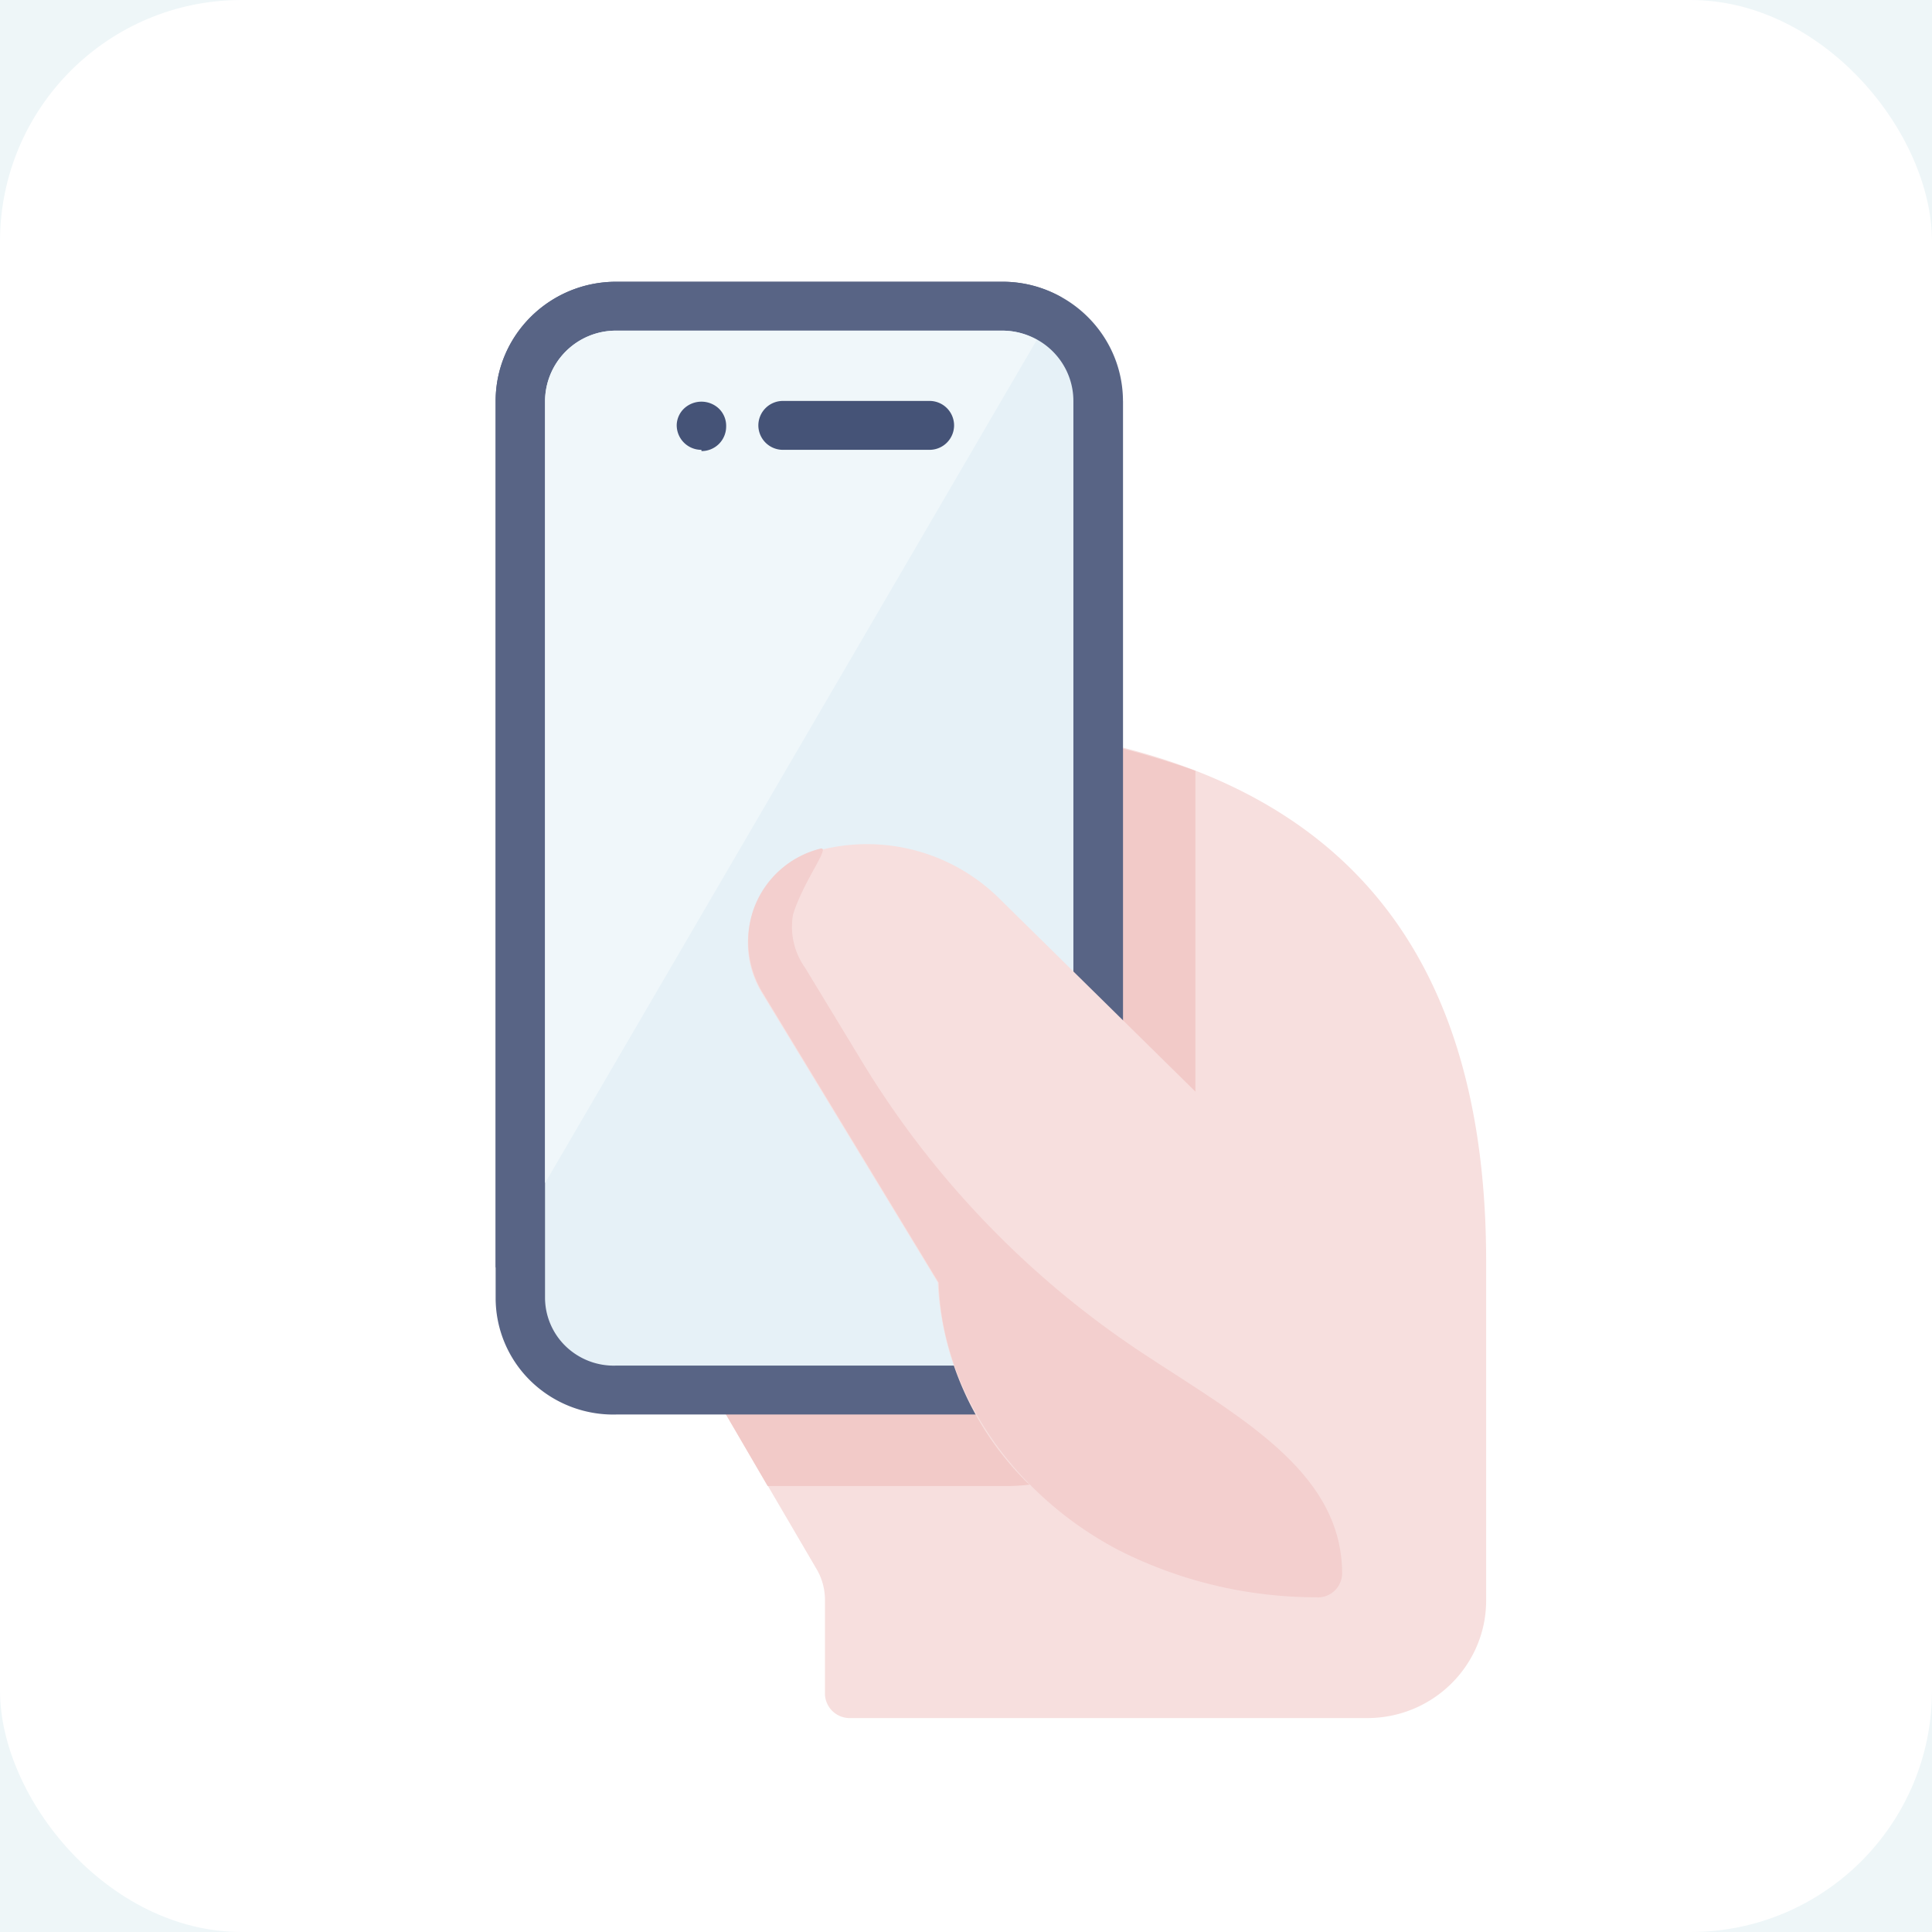 <svg xmlns="http://www.w3.org/2000/svg" width="48" height="48" viewBox="0 0 48 48">
    <g fill="none" fill-rule="evenodd">
        <path fill="#FFF" d="M-544-1718H896V320H-544z"/>
        <path fill="#EEF6F8" d="M-544-631H896v951H-544z"/>
        <g>
            <rect width="48" height="48" fill="#FFF" fill-rule="nonzero" rx="6"/>
            <path fill="#F7DFDE" d="M33.99 42.685H21.096a.615.615 0 0 1-.6-.585v-2.349c0-.267-.07-.53-.204-.76l-3.532-6.035a.59.59 0 0 1-.082-.306V18.515c0-.165.068-.323.188-.437a.617.617 0 0 1 .448-.17h4.546c10.136 0 15.063 4.396 15.063 13.437v8.42c-.002 1.611-1.321 2.918-2.95 2.92"/>
            <path fill="#F2CAC8" d="M29.7 32.258V19.15a21.762 21.762 0 0 0-7.841-1.242h-4.546a.617.617 0 0 0-.448.17.605.605 0 0 0-.188.438V32.65c0 .106.028.21.082.302l2.313 3.968h5.832a4.73 4.73 0 0 0 3.387-1.333 4.634 4.634 0 0 0 1.409-3.329"/>
            <path fill="#586485" d="M27.9 9.966C27.897 8.329 26.558 7.002 24.904 7H15.31c-1.655 0-2.996 1.328-2.996 2.966v22.293a2.88 2.88 0 0 0 .885 2.066 2.939 2.939 0 0 0 2.11.818h9.596a2.939 2.939 0 0 0 2.11-.818 2.88 2.88 0 0 0 .886-2.067V9.965z"/>
            <path fill="#586485" d="M26.372 7.387A2.936 2.936 0 0 0 24.904 7h-9.6c-1.652.002-2.99 1.33-2.99 2.966v21.532L26.371 7.387z"/>
            <path fill="#E6F1F7" d="M24.904 33.928h-9.6a1.719 1.719 0 0 1-1.236-.468 1.684 1.684 0 0 1-.527-1.202V9.965a1.76 1.76 0 0 1 1.763-1.75h9.6c.468 0 .917.184 1.247.511.331.328.517.772.517 1.235v22.297a1.684 1.684 0 0 1-.528 1.202 1.719 1.719 0 0 1-1.236.468"/>
            <path fill="#F0F7FA" d="M25.759 8.444a1.731 1.731 0 0 0-.855-.229H15.31a1.76 1.76 0 0 0-1.768 1.75v19.427L25.759 8.445z"/>
            <path fill="#455377" d="M17.427 11.176a.612.612 0 0 1-.614-.626.587.587 0 0 1 .182-.4.632.632 0 0 1 .864 0 .595.595 0 0 1 .182.45.61.61 0 0 1-.614.607M23.09 11.176h-3.636a.61.61 0 0 1-.613-.608.61.61 0 0 1 .613-.607h3.637a.61.61 0 0 1 .613.607.61.61 0 0 1-.613.608"/>
            <path fill="#F7DFDE" d="M26.936 37.74c-.5-.25-.973-.551-1.41-.9a7.534 7.534 0 0 1-2.226-4.978l-4.373-7.2a2.369 2.369 0 0 1-.163-2.144c.292-.7.902-1.222 1.645-1.406a4.673 4.673 0 0 1 4.386 1.179l6.255 6.16c8.563 9.536-.382 10.868-4.091 9.289"/>
            <path fill="#F3CFCE" d="M32.731 39.684c-1.726.004-3.428-.401-4.963-1.184-2.646-1.4-4.373-3.987-4.446-6.633l-4.354-7.173a2.45 2.45 0 0 1-.268-2.038 2.376 2.376 0 0 1 1.677-1.571c.282-.077-.405.774-.673 1.633A1.75 1.75 0 0 0 20 24.041l1.459 2.404a22.919 22.919 0 0 0 7.05 7.253c2.35 1.544 4.836 2.898 4.836 5.4a.606.606 0 0 1-.614.59"/>
        </g>
    </g>
</svg>
